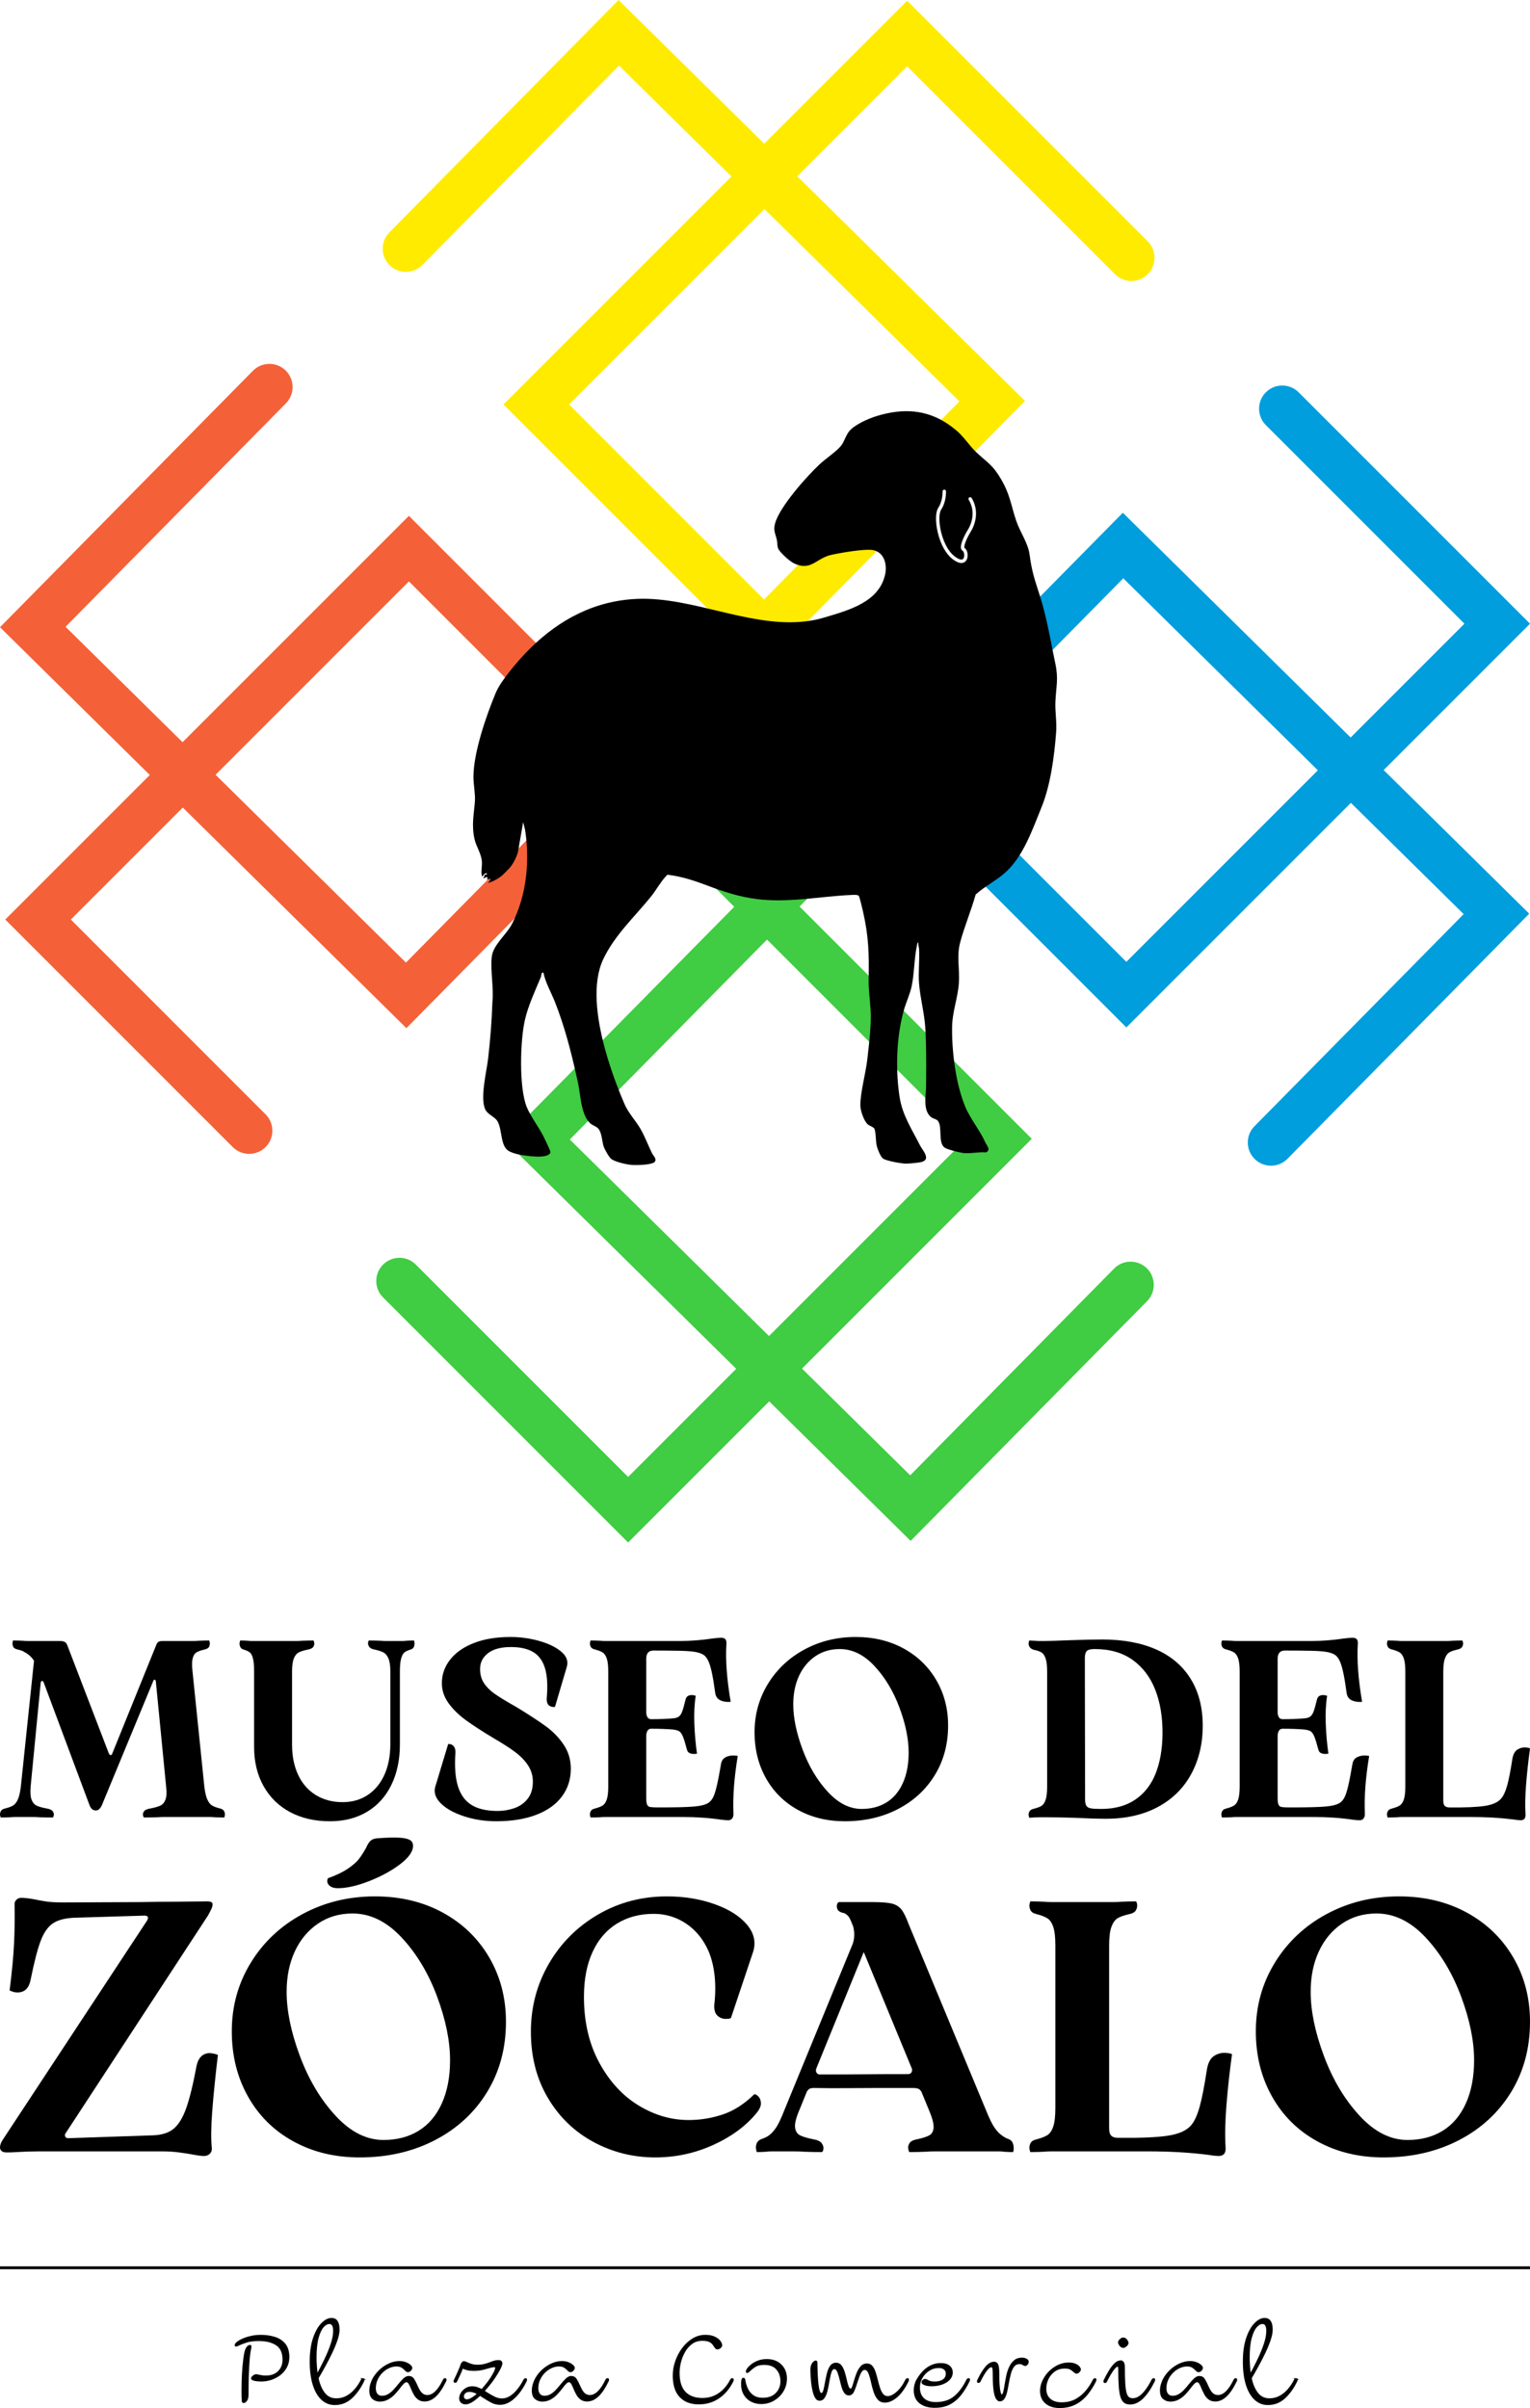 <?xml version="1.0" encoding="UTF-8"?>
<svg xmlns="http://www.w3.org/2000/svg" id="Capa_2" data-name="Capa 2" viewBox="0 0 534.662 841.358">
  <defs>
    <style>
      .cls-1 {
        fill: #f46138;
      }

      .cls-2 {
        fill: #ffeb00;
      }

      .cls-3 {
        fill: #009edc;
      }

      .cls-4 {
        fill: #40cc43;
      }

      .cls-5 {
        stroke: #000;
        stroke-miterlimit: 10;
        stroke-width: .5px;
      }
    </style>
  </defs>
  <g id="Capa_1-2" data-name="Capa 1">
    <g>
      <g>
        <g>
          <path class="cls-2" d="M401.085,84.347L316.997.258l-49.939,49.941L216.166,0l-80.104,81.21c-3.137,3.18-3.101,8.32.08,11.458,3.178,3.135,8.318,3.101,11.457-.079L216.323,22.914l39.276,38.742-79.657,79.657,74.219,74.219.516.516.71.169c8.672,2.064,16.579,3.779,24.522,3.779.851,0,1.704-.019,2.556-.06l1.005-.048,30.051-30.465-6.288.089c-4.064.058-11.105,1.305-13.739,1.956-2.079.514-3.631,1.449-5.001,2.274-1.015.611-1.892,1.14-2.742,1.334l-.733.168-14.017,14.212-68.142-68.143,68.277-68.278,68.135,67.208-8.143,8.254,2.599,1.732c.964.642,1.925,1.372,2.858,2.171,1.331,1.139,2.422,2.467,3.578,3.875.319.388.637.775.959,1.158l1.822,2.162,19.241-19.507-79.591-78.509,38.403-38.404,72.631,72.631c1.53,1.531,3.565,2.373,5.729,2.373s4.199-.842,5.729-2.373c1.531-1.53,2.373-3.565,2.373-5.729s-.843-4.198-2.374-5.728Z"></path>
          <path class="cls-1" d="M178.284,238.535l1.795-2.285c2.28-2.904,4.683-5.6,7.141-8.015l1.855-1.823-46.182-46.183-79.094,79.093-40.886-40.329,77.004-78.066c3.137-3.18,3.101-8.32-.079-11.458-3.18-3.137-8.319-3.101-11.457.078L0,219.151l52.342,51.629L1.837,321.285l79.505,79.504c1.579,1.579,3.654,2.369,5.728,2.369,2.075,0,4.149-.79,5.729-2.369,1.531-1.53,2.373-3.565,2.373-5.728,0-2.164-.842-4.199-2.373-5.729l-68.047-68.048,39.125-39.125,78.141,77.076,42.303-42.886.183-.619c1.716-5.786,2.494-12.265,2.249-18.737l-.225-5.956-10.151,10.292-.199.228c-.667.858-1.431,1.632-2.269,2.301l-.12.096-31.927,32.368-66.526-65.619,67.559-67.557,35.39,35.39Z"></path>
          <path class="cls-3" d="M534.662,217.922l-80.847-80.846c-1.53-1.531-3.565-2.373-5.729-2.373-2.163,0-4.198.842-5.729,2.373-3.157,3.159-3.157,8.299.001,11.458l69.388,69.388-39.756,39.756-79.615-78.529-30.95,31.377.402,1.439c1.169,4.185,2.056,8.514,2.863,12.59l.947,4.774,26.896-27.267,67.999,67.073-66.928,66.926-39.062-39.062-1.781,2.396c-1.108,1.49-2.226,2.718-3.417,3.752-1.269,1.103-2.691,2.08-4.157,3.068l-2.596,1.748,51.013,51.014,78.464-78.462,39.412,38.875-73.096,74.106c-1.52,1.54-2.349,3.58-2.335,5.745.015,2.164.872,4.192,2.413,5.713,1.575,1.554,3.632,2.329,5.688,2.329,2.093,0,4.185-.804,5.768-2.408l84.475-85.641-50.868-50.176,51.136-51.135Z"></path>
          <g>
            <path class="cls-4" d="M326.173,380.33c.012-.257.021-.509.024-.747.053-4.583.09-9.96-.047-15.095l-.027-1.028-12.548-12.549-1.011,4.598c-.99,4.499-1.538,9.4-1.626,14.566l-.019,1.094,14.975,14.975.281-5.816Z"></path>
            <path class="cls-4" d="M400.784,443.15c-3.18-3.137-8.32-3.101-11.456.079l-71.257,72.241-37.803-37.289,80.287-80.287-30.479-30.48,1.459,8.098c.827,4.592,1.961,8.663,3.372,12.102.964,2.348,2.4,4.631,3.79,6.839,1.166,1.852,2.371,3.766,3.22,5.617-.506.034-1.006.079-1.5.124-1.185.107-2.305.207-3.257.126-.108-.009-.243-.029-.394-.053l-1.294-.202-66.739,66.739-69.608-68.662,8.105-8.217-.617-1.561c-.772-1.956-1.154-4.567-1.49-6.872-.187-1.285-.365-2.499-.6-3.595-.114-.528-.231-1.056-.348-1.584l-1.149-5.201-19.695,19.968,1.062,1.722c.264.429.532.857.799,1.285.896,1.435,1.743,2.79,2.384,4.031.302.585,1.051,2.147,1.611,3.381-.326.034-.701.053-1.081.047-.682-.013-1.454-.055-2.233-.121l-7.104-.603,78.506,77.438-37.773,37.774-74.179-74.179c-1.531-1.531-3.565-2.374-5.729-2.374-2.163,0-4.198.843-5.729,2.374-1.531,1.53-2.373,3.565-2.373,5.729,0,2.163.842,4.198,2.373,5.728l85.637,85.637,49.309-49.31,49.418,48.745,82.635-83.776c3.137-3.18,3.102-8.32-.079-11.458Z"></path>
            <path class="cls-4" d="M208.878,367c1.045,3.863,2.358,7.926,3.901,12.076l1.41,3.791,53.841-54.584,38.167,38.167.437-5.577c.179-2.289.263-4.187.255-5.8-.01-2.052-.201-4.113-.385-6.106-.137-1.482-.278-3.014-.34-4.501l-.042-1.005-26.713-26.712,5.358-5.432-6.777.453c-5.271.353-9.375.287-13.305-.213-2.678-.341-5.389-.911-8.289-1.741l-9.577-2.744,9.754,9.754-48.081,48.745.386,1.429Z"></path>
          </g>
          <path d="M368.819,245.065c.247-5.417,1.136-7.708-.061-13.365-.536-2.532-1.031-5.087-1.538-7.644-.85-4.289-1.736-8.583-2.909-12.783-.252-.901-.514-1.798-.795-2.69-1.872-5.944-2.89-8.488-3.734-14.846-.54-4.069-3.296-7.742-4.646-11.733-1.948-5.759-2.09-9.081-5.37-14.677-2.861-4.881-4.583-5.571-8.443-9.159-.805-.748-1.528-1.562-2.23-2.396-1.518-1.801-2.934-3.708-4.833-5.331-1.023-.875-2.058-1.658-3.104-2.356-7.457-4.975-15.519-5.525-24.663-2.763-2.889.872-7.694,2.958-9.657,5.254-1.225,1.433-1.773,3.691-2.918,5.15-1.55,1.975-5.419,4.551-7.468,6.466-4.547,4.25-13.937,14.784-15.573,20.608-.73,2.598.079,3.539.601,5.863.195.869.083,1.851.382,2.795.456,1.44,4.099,4.634,5.456,5.301,2.064,1.014,3.634,1.145,5.008.831,2.617-.598,4.524-2.812,7.787-3.62,2.523-.624,9.373-1.827,13.157-1.88.743-.011,1.379.019,1.829.11,3.958.805,4.97,5.084,4.218,8.509-2.14,9.735-12.829,12.511-21.161,15.019-3.238.975-6.512,1.476-9.813,1.634-8.663.417-17.508-1.545-26.357-3.652-9.814-2.336-19.631-4.845-29.205-4.47-14.948.587-27.286,7.26-37.365,17.158-2.602,2.556-5.055,5.324-7.363,8.261-.041.052-.083.103-.124.155-1.731,2.213-3.691,4.857-4.768,7.455-3.301,7.962-7.708,20.713-7.712,29.227-.001,2.622.71,6.06.51,8.548-.376,4.674-1.206,8.268-.146,13.084.61,2.771,2.359,4.937,2.587,7.925.136,1.786-.481,3.72.111,5.265.416-.547.774-1.252,1.589-1.22.19.78-.446.328-.667.538-.137.13-.268.909-.554,1.169.438.347,1.495-1.204,1.465.246l-.486.243,1.71-.24-.977,1.462c1.808-.571,3.469-1.482,4.927-2.644l2.696-2.733c1.235-1.589,2.188-3.408,2.777-5.366l1.824-10.523.662,2.628c.379,2.358.61,4.775.702,7.213.227,6.006-.437,12.148-2.144,17.906-.788,2.657-1.795,5.234-3.038,7.675-1.993,3.916-6.695,7.435-7.154,11.67-.526,4.855.77,10.859.227,15.872-.225,6.609-.742,13.187-1.51,19.763-.53,4.536-2.94,13.977-.891,17.82.888,1.664,3.253,2.41,4.149,3.918,1.776,2.987.955,8.703,3.975,10.449,1.8,1.041,5.134,1.596,7.863,1.828.889.076,1.715.117,2.402.13,1.135.021,4.151-.139,4.294-1.609.039-.404-2.106-4.844-2.485-5.579-.891-1.726-2.125-3.614-3.279-5.486-.98-1.59-1.903-3.17-2.499-4.627-2.782-6.801-2.314-23.178-.674-30.392,1.152-5.066,3.633-10.352,5.633-15.148.213-.51-.072-1.546.852-1.468.725,3.592,2.689,6.874,4.03,10.272,3.344,8.472,5.635,17.31,7.602,26.213.158.713.317,1.427.471,2.141.652,3.027.888,7.517,2.213,10.871.479,1.213,1.097,2.282,1.935,3.073.831.786,1.793,1.01,2.558,1.598,1.697,1.301,1.589,4.813,2.295,6.752.355.976,1.847,3.637,2.628,4.215,1.465,1.086,5.563,1.996,7.439,2.095,1.471.078,7.06.016,7.824-1.216.634-1.023-.663-2.106-1.042-2.878-1.377-2.803-2.528-5.958-4.092-8.621-1.763-3.002-4.152-5.386-5.549-8.631-.96-2.229-1.993-4.773-3.015-7.521-1.363-3.664-2.704-7.694-3.829-11.851-2.99-11.053-4.433-22.98-.573-31.164,3.961-8.397,11.003-14.859,16.736-21.948,1.678-2.075,3.405-5.216,5.152-7.012.232-.239.382-.588.794-.559,4.901.645,9.056,2.007,13.622,3.731,2.9,1.095,5.714,2.095,8.588,2.919,2.789.799,5.634,1.433,8.673,1.82,4.663.594,9.243.533,13.802.228,6.695-.448,13.344-1.429,20.142-1.683.433-.016,1.513.003,1.78.32.301.356,1.307,4.646,1.494,5.472,2.011,8.888,2.143,14.954,1.975,23.92-.014.736.005,1.47.036,2.203.147,3.554.706,7.071.723,10.512.008,1.683-.092,3.604-.247,5.586-.257,3.287-.667,6.745-.992,9.577-.532,4.634-2.523,11.914-2.416,16.111.045,1.765,1.252,5.336,2.606,6.511.487.423,2.023.97,2.253,1.407.574,1.091.508,4.338.795,5.744.238,1.168,1.317,4.119,2.295,4.794,1.158.8,6.522,1.762,8.027,1.746,1.131-.012,4.465-.288,5.524-.603,3.248-.966.199-4.077-.641-5.743-2.885-5.727-6.184-10.558-7.167-17.036-.621-4.093-.911-8.561-.834-13.058.083-4.793.589-9.615,1.566-14.057.232-1.057.487-2.096.773-3.103.787-2.764,2.194-5.749,2.754-8.49.952-4.664.844-9.707,1.885-14.5.051-.235.092-.731.424-.67-.115.797.213,1.537.257,2.311.22,3.901-.325,7.975-.008,11.988.421,5.33,1.916,10.514,2.207,15.884.09,1.659.155,3.357.2,5.073.133,4.992.103,10.145.046,14.997-.002.209-.01.428-.021.652-.149,3.163-.961,7.656,1.6,9.969.875.791,2.056.73,2.624,1.532,1.588,2.241-.152,7.757,2.401,9.334.998.617,4.426,1.499,6.144,1.773.216.034.41.06.564.074,2.404.208,5.118-.473,7.569-.248,1.963-.811.315-2.412-.17-3.488-1.929-4.287-5.348-8.395-7.039-12.515-1.415-3.449-2.476-7.452-3.221-11.58-.985-5.462-1.413-11.144-1.358-16.063.063-5.617,2.034-10.288,2.38-15.637.312-4.811-.831-9.289.422-14.003,1.466-5.516,3.877-11.267,5.439-16.82,1.72-1.555,3.703-2.853,5.672-4.18,1.52-1.025,3.033-2.066,4.408-3.26,1.416-1.229,2.664-2.639,3.796-4.16,4.119-5.541,6.593-12.668,9.131-18.871,3.135-7.664,4.486-17.79,5.11-26.232.277-3.753-.417-7.135-.252-10.765ZM339.104,185.949c-1.017,1.7-2.336,4.489-2.103,5.405.01.038.026.083.044.093.827.487,1.149,1.78,1.098,2.776-.056,1.107-.533,1.947-1.308,2.302-.272.125-.568.187-.886.187-.874,0-1.92-.469-3.123-1.403-2.288-1.775-4.157-5.158-5.128-9.283-.465-1.976-.661-3.85-.597-5.401.056-1.368.314-2.486.775-3.188,1.641-2.501,1.51-5.695,1.508-5.727-.016-.33.239-.611.569-.627.326-.023.611.238.627.568.007.146.158,3.608-1.703,6.443-.189.288-.333.689-.434,1.171-.749,3.582.936,11.853,5.118,15.098,1.208.938,2.221,1.329,2.776,1.074.351-.161.58-.638.612-1.275.044-.865-.273-1.544-.509-1.683-.207-.122-.478-.364-.597-.829-.441-1.73,1.794-5.579,2.246-6.333.007-.012.014-.023.022-.034.149-.215,3.617-5.338.401-10.673-.171-.283-.08-.651.204-.822.282-.171.651-.08.822.204,3.559,5.902-.139,11.529-.432,11.957Z"></path>
        </g>
        <g>
          <path d="M76.85,631.861c-1.171-.293-2.079-.628-2.723-1.01-.645-.38-1.2-1.083-1.668-2.108-.47-1.024-.821-2.532-1.055-4.524l-4.128-40.231c-.234-1.989-.219-3.498.044-4.523.264-1.024.703-1.727,1.318-2.109.615-.38,1.537-.716,2.766-1.01.879-.176,1.435-.512,1.669-1.011.234-.496.308-.98.219-1.448-.088-.469-.162-.703-.219-.703-1.171,0-2.372.03-3.601.088-.586.059-1.23.088-1.933.088h-10.804c-.645,0-1.128.118-1.45.351-.323.235-.601.703-.833,1.405l-15.196,37.508c-.119.41-.323.614-.615.614-.176,0-.381-.204-.615-.614l-14.405-37.508c-.235-.703-.558-1.17-.966-1.405-.41-.234-.966-.351-1.669-.351h-11.156c-.703,0-1.318-.029-1.844-.088-1.114-.058-2.227-.088-3.338-.088-.118,0-.206.234-.264.703-.059.469.014.952.219,1.448.205.499.747.835,1.626,1.011.468.118.892.235,1.273.351.38.118.716.294,1.01.526.879.411,1.713,1.041,2.504,1.888.28.301.572.704.87,1.155l-4.603,43.952c-.235,1.992-.586,3.5-1.054,4.524-.47,1.025-1.025,1.728-1.669,2.108-.645.381-1.553.717-2.723,1.01-.821.176-1.348.513-1.582,1.011-.235.498-.307.981-.219,1.448.088.47.189.704.307.704,1.111,0,2.225-.031,3.338-.089.528-.059,1.141-.088,1.845-.088h5.709c.936,0,1.758.029,2.46.088,1.638.058,3.219.089,4.743.089.116,0,.233-.234.351-.704.116-.468,0-.951-.351-1.448s-1.085-.835-2.197-1.011c-1.582-.293-2.753-.628-3.513-1.01-.763-.38-1.333-1.083-1.713-2.108-.381-1.024-.483-2.532-.307-4.524l3.513-36.278c.058-.409.234-.615.528-.615.233,0,.409.176.526.528l16.075,43.04c.468,1.114,1.17,1.669,2.108,1.669.468,0,.863-.145,1.186-.439.321-.293.628-.731.922-1.318l17.919-43.304c.116-.409.291-.615.526-.615.234,0,.38.175.44.526l3.601,36.805c.234,1.992.161,3.5-.219,4.524-.381,1.025-.966,1.728-1.757,2.108-.791.381-1.947.717-3.47,1.01-1.171.176-1.933.513-2.284,1.011s-.469.981-.351,1.448c.118.47.264.704.44.704,1.522,0,3.074-.031,4.655-.089.76-.059,1.61-.088,2.548-.088h15.548c.703,0,1.287.029,1.757.088,1.17.058,2.313.089,3.426.089.058,0,.132-.234.219-.704.088-.468.013-.951-.219-1.448-.235-.498-.733-.835-1.494-1.011Z"></path>
          <path d="M144.574,573.185c-.82,0-1.699.03-2.635.088-.41.059-.878.088-1.405.088h-5.358c-.82,0-1.552-.029-2.195-.088-1.348-.058-2.694-.088-4.041-.088-.118,0-.219.234-.307.703-.089.469.029.952.351,1.448.321.499.951.835,1.888,1.011,1.347.294,2.385.629,3.117,1.01.733.382,1.318,1.085,1.758,2.109.439,1.025.658,2.562.658,4.611v25.209c0,4.158-.689,7.76-2.064,10.804-1.378,3.046-3.325,5.402-5.842,7.071-2.519,1.669-5.446,2.504-8.784,2.504-3.513,0-6.619-.82-9.31-2.459-2.694-1.639-4.759-3.982-6.193-7.027-1.435-3.044-2.152-6.589-2.152-10.628v-25.473c0-2.049.205-3.586.615-4.611.409-1.024.98-1.727,1.712-2.109.731-.38,1.801-.716,3.206-1.01.995-.176,1.639-.512,1.933-1.011.293-.496.38-.98.264-1.448-.119-.469-.206-.703-.264-.703-1.348,0-2.694.03-4.041.088-.645.059-1.376.088-2.195.088h-15.196c-.586,0-1.084-.029-1.493-.088-.879-.058-1.758-.088-2.635-.088-.059,0-.132.234-.219.703-.089.469-.031.952.175,1.448.205.499.6.835,1.186,1.011.995.294,1.727.629,2.197,1.01.468.382.835,1.085,1.097,2.109.264,1.025.396,2.562.396,4.611v26.351c0,5.153,1.098,9.693,3.294,13.615,2.197,3.924,5.284,6.954,9.267,9.091,3.982,2.138,8.637,3.206,13.966,3.206,4.92,0,9.223-1.097,12.912-3.294,3.689-2.195,6.529-5.327,8.52-9.398,1.99-4.069,2.987-8.798,2.987-14.187v-25.385c0-2.049.145-3.586.439-4.611.293-1.024.673-1.727,1.143-2.109.468-.38,1.17-.716,2.108-1.01.644-.176,1.054-.512,1.229-1.011.176-.496.234-.98.176-1.448-.059-.469-.147-.703-.264-.703Z"></path>
          <path d="M190.776,603.181c-2.518-1.844-5.944-4.084-10.277-6.719l-.615-.351c-3.104-1.757-5.446-3.191-7.026-4.304-1.582-1.111-2.826-2.356-3.734-3.733-.909-1.375-1.361-3.031-1.361-4.963,0-2.225.922-4.055,2.766-5.49,1.845-1.434,4.524-2.152,8.037-2.152,3.221,0,5.812.586,7.774,1.757,1.96,1.173,3.338,3.074,4.128,5.71.79,2.635.98,6.179.571,10.628,0,1.114.277,1.89.835,2.329.556.439,1.243.601,2.065.483l4.128-13.966c.584-1.99-.074-3.777-1.977-5.358-1.903-1.582-4.48-2.825-7.729-3.734-3.251-.906-6.574-1.361-9.97-1.361-4.92,0-9.18.703-12.78,2.108-3.602,1.405-6.369,3.338-8.301,5.797-1.933,2.459-2.899,5.213-2.899,8.256,0,2.46.76,4.759,2.284,6.896,1.522,2.139,3.542,4.128,6.061,5.974,2.517,1.844,5.885,4.026,10.102,6.544,2.927,1.699,5.327,3.249,7.203,4.655,1.873,1.405,3.367,2.958,4.48,4.656,1.111,1.699,1.669,3.573,1.669,5.622,0,2.518-.615,4.538-1.845,6.06-1.229,1.524-2.782,2.607-4.655,3.251-1.875.645-3.808.966-5.797.966-3.808,0-6.838-.688-9.092-2.065-2.254-1.375-3.851-3.558-4.787-6.544-.938-2.986-1.23-6.968-.879-11.946,0-.819-.162-1.448-.483-1.888-.323-.439-.688-.716-1.097-.835-.411-.116-.734-.145-.966-.088l-4.568,15.108c-.469,1.992.234,3.896,2.108,5.71,1.874,1.817,4.568,3.294,8.081,4.436,3.514,1.141,7.231,1.712,11.156,1.712,5.387,0,10.043-.746,13.966-2.24,3.923-1.493,6.924-3.629,9.003-6.412,2.078-2.781,3.119-6.017,3.119-9.706,0-3.103-.821-5.885-2.459-8.344-1.64-2.459-3.719-4.611-6.237-6.457Z"></path>
          <path d="M253.625,613.941c-.85.411-1.392,1.143-1.626,2.197-.585,3.456-1.097,6.104-1.537,7.95-.439,1.844-.878,3.177-1.318,3.996-.439.821-.981,1.435-1.625,1.845-.996.645-2.665,1.068-5.007,1.273-2.343.205-6.471.307-12.385.307-1.348,0-2.299-.043-2.855-.132-.558-.088-.938-.365-1.141-.835-.206-.468-.308-1.258-.308-2.372v-21.608c0-.644.132-1.23.396-1.757.264-.528.716-.791,1.361-.791,2.752,0,5.241.089,7.466.264,1.054.118,1.815.323,2.284.615.468.294.892.878,1.273,1.757.38.879.863,2.43,1.45,4.656.176.703.6,1.157,1.273,1.361.673.206,1.42.219,2.24.044-.469-3.221-.776-6.676-.922-10.366-.146-3.689.014-6.968.483-9.838-.82-.291-1.58-.336-2.284-.131-.703.205-1.141.746-1.317,1.625-.47,1.932-.866,3.309-1.186,4.128-.323.82-.734,1.392-1.23,1.712-.499.323-1.245.514-2.24.572-1.933.175-4.363.263-7.291.263-.645,0-1.097-.248-1.361-.746s-.396-1.068-.396-1.713v-18.622c0-.935.205-1.653.615-2.151.409-.498,1.054-.747,1.933-.747,3.689,0,6.807.03,9.355.088,2.547.059,4.435.219,5.665.483s2.165.658,2.811,1.186c.585.528,1.083,1.289,1.494,2.284.409.996.79,2.343,1.141,4.041.351,1.699.731,4.041,1.141,7.026.234,1.114.849,1.888,1.845,2.329.995.439,2.165.601,3.513.483-1.348-7.964-1.844-14.699-1.493-20.204.058-.819-.074-1.39-.396-1.712-.323-.321-.806-.483-1.45-.483-.585,0-1.58.088-2.987.263-3.923.586-7.671.879-11.243.879h-26.176c-.703,0-1.318-.029-1.844-.088-1.113-.058-2.227-.088-3.338-.088-.059,0-.132.234-.219.703s-.016.952.219,1.448c.234.499.76.835,1.582,1.011,1.111.294,1.976.629,2.591,1.01.615.382,1.098,1.085,1.45,2.109.351,1.025.526,2.562.526,4.611v40.053c0,2.052-.175,3.589-.526,4.613-.351,1.025-.835,1.728-1.45,2.108-.615.381-1.48.717-2.591,1.01-.821.176-1.348.513-1.582,1.011-.235.498-.307.981-.219,1.448.088.47.161.704.219.704,1.111,0,2.225-.031,3.338-.089.526-.059,1.141-.088,1.844-.088h26.791c4.92,0,9.515.321,13.791.966.995.116,1.698.175,2.108.175.644.058,1.156-.132,1.537-.571.38-.439.541-1.067.483-1.888-.118-2.868-.059-5.914.175-9.135.234-3.219.673-6.821,1.318-10.804,0-.116-.483-.189-1.448-.219-.966-.029-1.875.162-2.723.571Z"></path>
          <path d="M315.726,575.952c-4.89-2.664-10.467-3.996-16.734-3.996-6.5,0-12.443,1.45-17.831,4.348-5.388,2.899-9.649,6.896-12.78,11.99-3.134,5.095-4.7,10.747-4.7,16.953,0,5.972,1.332,11.331,3.998,16.074,2.663,4.743,6.397,8.433,11.199,11.068,4.801,2.635,10.247,3.952,16.338,3.952,6.909,0,13.102-1.42,18.578-4.26,5.475-2.839,9.764-6.792,12.869-11.858,3.103-5.063,4.655-10.848,4.655-17.347,0-5.855-1.376-11.14-4.128-15.855-2.753-4.713-6.574-8.403-11.463-11.068ZM315.507,622.989c-1.348,2.987-3.251,5.242-5.71,6.764-2.459,1.524-5.358,2.284-8.697,2.284-4.216,0-8.169-2.006-11.857-6.017-3.689-4.011-6.619-8.93-8.784-14.758-2.168-5.826-3.251-11.081-3.251-15.767,0-3.747.673-7.071,2.02-9.97,1.347-2.898,3.251-5.182,5.71-6.851,2.459-1.669,5.298-2.504,8.52-2.504,4.392,0,8.433,1.977,12.122,5.929,3.688,3.953,6.601,8.8,8.74,14.538,2.137,5.74,3.206,10.979,3.206,15.723,0,4.099-.674,7.641-2.02,10.628Z"></path>
          <path d="M404.003,576.303c-5.242-2.313-11.523-3.47-18.841-3.47-2.929,0-6.795.089-11.596.264-4.333.176-7.203.264-8.608.264h-1.844c-1.114-.058-2.227-.116-3.338-.175-.119,0-.219.234-.308.703-.088.469,0,.952.264,1.448.264.499.776.864,1.537,1.098,1.171.235,2.065.542,2.68.922.614.382,1.097,1.085,1.448,2.109.351,1.025.528,2.534.528,4.523v40.231c0,2.05-.176,3.587-.528,4.611-.351,1.025-.82,1.728-1.405,2.108-.585.381-1.464.718-2.634,1.01-.821.176-1.362.499-1.626.966-.264.47-.351.953-.264,1.45.089.496.189.747.308.747,1.405-.119,2.693-.176,3.864-.176h2.284c1.757,0,4.772.058,9.048.176,4.918.233,8.753.351,11.506.351,6.969,0,13.001-1.362,18.096-4.085,5.095-2.723,8.988-6.557,11.682-11.507,2.693-4.947,4.041-10.584,4.041-16.909,0-6.382-1.405-11.843-4.216-16.382-2.812-4.537-6.838-7.963-12.078-10.277ZM403.827,619.696c-1.553,3.894-3.924,6.926-7.115,9.091-3.192,2.168-7.158,3.251-11.902,3.251-1.7,0-2.929-.073-3.689-.219-.763-.146-1.275-.469-1.537-.966-.264-.498-.396-1.243-.396-2.24l-.088-49.278c0-1.171.219-1.99.658-2.46.439-.468,1.362-.703,2.767-.703,5.327,0,9.764,1.275,13.307,3.821,3.543,2.548,6.179,6.047,7.906,10.496,1.727,4.452,2.561,9.575,2.504,15.373-.06,5.328-.866,9.94-2.416,13.834Z"></path>
          <path d="M474.273,613.941c-.849.411-1.392,1.143-1.625,2.197-.586,3.456-1.098,6.104-1.537,7.95-.44,1.844-.879,3.177-1.318,3.996-.439.821-.982,1.435-1.625,1.845-.996.645-2.665,1.068-5.007,1.273-2.343.205-6.471.307-12.386.307-1.348,0-2.299-.043-2.854-.132-.558-.088-.938-.365-1.143-.835-.206-.468-.307-1.258-.307-2.372v-21.608c0-.644.132-1.23.394-1.757.264-.528.717-.791,1.362-.791,2.752,0,5.24.089,7.466.264,1.054.118,1.814.323,2.284.615.468.294.892.878,1.273,1.757.38.879.863,2.43,1.45,4.656.175.703.6,1.157,1.273,1.361.673.206,1.418.219,2.24.044-.47-3.221-.777-6.676-.922-10.366-.147-3.689.013-6.968.483-9.838-.821-.291-1.582-.336-2.284-.131-.703.205-1.141.746-1.318,1.625-.469,1.932-.864,3.309-1.186,4.128-.323.82-.733,1.392-1.23,1.712-.498.323-1.245.514-2.24.572-1.932.175-4.363.263-7.29.263-.645,0-1.098-.248-1.362-.746-.263-.498-.394-1.068-.394-1.713v-18.622c0-.935.204-1.653.615-2.151.409-.498,1.054-.747,1.932-.747,3.689,0,6.808.03,9.355.088,2.548.059,4.436.219,5.665.483,1.23.264,2.167.658,2.812,1.186.584.528,1.083,1.289,1.493,2.284.409.996.79,2.343,1.141,4.041.353,1.699.733,4.041,1.143,7.026.233,1.114.848,1.888,1.844,2.329.995.439,2.167.601,3.514.483-1.348-7.964-1.845-14.699-1.494-20.204.058-.819-.074-1.39-.394-1.712-.323-.321-.806-.483-1.45-.483-.586,0-1.582.088-2.987.263-3.924.586-7.673.879-11.243.879h-26.176c-.703,0-1.318-.029-1.845-.088-1.113-.058-2.225-.088-3.337-.088-.06,0-.132.234-.221.703-.088.469-.014.952.221,1.448.233.499.76.835,1.58,1.011,1.111.294,1.977.629,2.591,1.01.615.382,1.098,1.085,1.45,2.109.351,1.025.528,2.562.528,4.611v40.053c0,2.052-.176,3.589-.528,4.613-.351,1.025-.835,1.728-1.45,2.108-.614.381-1.48.717-2.591,1.01-.82.176-1.348.513-1.58,1.011-.235.498-.308.981-.221,1.448.089.47.161.704.221.704,1.111,0,2.224-.031,3.337-.089.528-.059,1.143-.088,1.845-.088h26.791c4.918,0,9.515.321,13.79.966.995.116,1.698.175,2.108.175.644.058,1.156-.132,1.538-.571.38-.439.541-1.067.482-1.888-.118-2.868-.059-5.914.176-9.135.234-3.219.673-6.821,1.318-10.804,0-.116-.483-.189-1.45-.219-.966-.029-1.875.162-2.723.571Z"></path>
          <path d="M533.169,610.56c-.996-.088-1.948.146-2.855.703-.909.558-1.508,1.625-1.801,3.206-.645,4.216-1.26,7.364-1.845,9.442-.585,2.079-1.288,3.587-2.108,4.524-1.113,1.289-3.017,2.139-5.71,2.548-2.694.41-6.794.585-12.297.526-.761,0-1.318-.175-1.669-.526s-.526-.936-.526-1.758v-45.148c0-2.049.189-3.586.571-4.611.38-1.024.879-1.727,1.493-2.109.615-.38,1.566-.716,2.855-1.01.879-.176,1.45-.512,1.713-1.011.264-.496.351-.98.264-1.448-.089-.469-.192-.703-.308-.703-1.171,0-2.343.03-3.513.088-.586.059-1.26.088-2.02.088h-15.284c-.703,0-1.318-.029-1.845-.088-1.113-.058-2.225-.088-3.337-.088-.06,0-.132.234-.221.703-.088.469-.014.952.221,1.448.233.499.76.835,1.58,1.011,1.111.294,1.977.629,2.591,1.01.615.382,1.098,1.085,1.45,2.109.351,1.025.528,2.562.528,4.611v40.053c0,2.052-.176,3.589-.528,4.613-.351,1.025-.835,1.728-1.45,2.108-.614.381-1.48.717-2.591,1.01-.82.176-1.348.513-1.58,1.011-.235.498-.308.981-.221,1.448.089.47.161.704.221.704,1.111,0,2.224-.031,3.337-.089.528-.059,1.143-.088,1.845-.088h23.892c5.387,0,10.366.293,14.933.879.995.175,1.814.263,2.459.263.585,0,1.024-.175,1.318-.526.293-.351.409-.908.351-1.669-.175-2.868-.103-6.325.219-10.366.321-4.04.776-8.198,1.362-12.472,0-.176-.499-.308-1.493-.396Z"></path>
          <path d="M68.685,721.817c-1.245,6.638-2.47,11.614-3.67,14.931-1.204,3.319-2.675,5.683-4.418,7.093-1.741,1.411-4.19,2.157-7.341,2.239l-29.365.995c-.581,0-.955-.206-1.119-.622-.168-.414-.085-.827.248-1.243l49.149-75.156.498-.746c.498-.912.892-1.68,1.182-2.301.29-.623.437-1.182.437-1.68,0-.664-.623-.995-1.867-.995l-11.572.124c-3.733,0-7.509.042-11.324.124l-27.125.124c-2.656,0-4.688-.102-6.098-.311-1.411-.206-2.904-.476-4.479-.808-1.826-.331-3.319-.498-4.479-.498-.583,0-1.121.229-1.619.684-.498.457-.705,1.101-.622,1.928.082,4.314.019,8.71-.187,13.19-.207,4.479-.727,9.997-1.556,16.548,1.659.831,3.193.955,4.605.374,1.41-.579,2.322-1.948,2.738-4.107,1.243-6.137,2.403-10.638,3.484-13.499,1.077-2.862,2.466-4.893,4.168-6.098,1.698-1.201,4.168-1.885,7.404-2.053l24.76-.746c.579,0,.953.146,1.121.435.165.292.082.727-.25,1.306L.995,747.573C.331,748.57 0,749.483 0,750.311c0,.498.187.914.56,1.245.374.33.973.498,1.804.498,1.327,0,2.446-.042,3.36-.124,2.819-.168,5.391-.25,7.714-.25h43.301c2.072,0,4.044.124,5.911.374,1.867.248,3.463.498,4.79.746,1.659.331,2.943.498,3.857.498.747,0,1.389-.229,1.929-.684.538-.457.808-1.097.808-1.928-.333-3.152-.292-7.466.124-12.941.414-5.474,1.079-12.069,1.991-19.784-1.079-.414-2.157-.622-3.234-.622-2.24.248-3.652,1.741-4.231,4.479Z"></path>
          <path d="M118.081,659.728c3.067,0,6.719-.829,10.95-2.488,4.229-1.659,7.838-3.628,10.824-5.911,2.986-2.281,4.479-4.418,4.479-6.408,0-.995-.416-1.698-1.243-2.115-.831-.414-2.137-.664-3.92-.747-1.785-.082-4.292,0-7.528.25-.914.083-1.639.374-2.177.871-.54.498-1.058,1.327-1.556,2.488-.831,1.493-1.659,2.78-2.488,3.857-.831,1.079-2.137,2.22-3.92,3.421-1.783,1.204-4.087,2.303-6.904,3.298-.416.914-.292,1.722.372,2.425.664.707,1.7,1.058,3.112,1.058Z"></path>
          <path d="M154.724,668.251c-6.926-3.774-14.828-5.661-23.702-5.661-9.207,0-17.628,2.053-25.26,6.159-7.633,4.107-13.668,9.768-18.104,16.985-4.438,7.217-6.656,15.223-6.656,24.015,0,8.46,1.885,16.051,5.661,22.77,3.774,6.719,9.061,11.945,15.865,15.679,6.801,3.733,14.515,5.598,23.143,5.598,9.787,0,18.559-2.011,26.316-6.035,7.755-4.022,13.831-9.622,18.228-16.798,4.396-7.173,6.595-15.366,6.595-24.573,0-8.294-1.95-15.78-5.848-22.459-3.9-6.677-9.313-11.903-16.239-15.679ZM154.413,734.882c-1.909,4.231-4.603,7.426-8.086,9.581-3.485,2.159-7.59,3.236-12.319,3.236-5.972,0-11.572-2.842-16.798-8.523-5.226-5.681-9.376-12.65-12.443-20.905-3.069-8.253-4.603-15.697-4.603-22.335,0-5.308.951-10.016,2.862-14.123,1.906-4.105,4.603-7.341,8.086-9.705,3.485-2.364,7.507-3.546,12.069-3.546,6.222,0,11.945,2.801,17.172,8.399,5.226,5.6,9.352,12.465,12.38,20.594,3.028,8.131,4.542,15.553,4.542,22.272,0,5.807-.955,10.824-2.862,15.055Z"></path>
          <path d="M265.901,734.695c-.083-1.036-.437-1.822-1.058-2.364-.622-.538-1.058-.725-1.306-.559-3.484,3.402-7.154,5.744-11.011,7.03-3.859,1.287-7.82,1.928-11.884,1.928-6.14,0-12.006-1.721-17.606-5.163-5.598-3.441-10.162-8.44-13.686-14.994-3.528-6.551-5.289-14.184-5.289-22.894,0-6.055.995-11.261,2.988-15.616,1.991-4.355,4.83-7.672,8.523-9.955,3.689-2.281,7.983-3.421,12.878-3.421,4.148,0,7.92,1.14,11.324,3.421,3.4,2.283,6.013,5.496,7.838,9.644,1.077,2.571,1.782,5.455,2.115,8.647.331,3.195.29,6.575-.124,10.142-.083,1.741.289,2.986,1.119,3.733.829.746,1.783,1.119,2.862,1.119,1.077,0,1.7-.124,1.867-.374l7.714-23.019c1.077-3.4.352-6.593-2.177-9.581-2.531-2.986-6.327-5.369-11.385-7.154-5.061-1.783-10.576-2.675-16.548-2.675-8.795,0-16.82,2.115-24.078,6.345-7.259,4.231-12.983,9.955-17.172,17.172-4.188,7.217-6.283,15.138-6.283,23.765,0,8.71,1.969,16.406,5.911,23.082,3.939,6.678,9.248,11.82,15.927,15.429,6.675,3.608,13.873,5.411,21.588,5.411,7.134,0,13.893-1.452,20.281-4.355,6.386-2.903,11.448-6.634,15.181-11.198,1.077-1.327,1.574-2.509,1.493-3.546Z"></path>
          <path d="M352.625,747.449c-.498-.165-.934-.352-1.306-.559-.374-.207-.727-.437-1.058-.684-.914-.579-1.804-1.493-2.675-2.738-.871-1.245-1.889-3.317-3.049-6.222l-27.001-64.951c-.914-2.488-1.785-4.231-2.612-5.226-.831-.995-1.952-1.658-3.36-1.991-1.411-.331-3.652-.498-6.719-.498h-11.572c-.333,0-.583.27-.747.808-.166.54-.124,1.101.124,1.68.25.581.829.995,1.743,1.245.165,0,.268.02.311.061.041.044.144.063.311.063.498.25.912.54,1.245.871.33.333.662.871.995,1.617l.908,2.199c.169.672.29,1.384.336,2.156.082,1.411-.083,2.697-.498,3.857l-23.889,58.108c-1.163,2.986-2.177,5.102-3.049,6.345-.871,1.245-1.763,2.159-2.675,2.738-.416.248-.808.457-1.182.622-.374.168-.808.333-1.306.498-.747.333-1.245.831-1.493,1.493-.25.666-.313,1.328-.187,1.991.124.666.228.997.311.997,1.077,0,2.155-.044,3.236-.126.498-.083,1.119-.124,1.865-.124h7.84c1.325,0,2.488.041,3.484.124,2.072.082,4.148.126,6.222.126.248,0,.435-.331.56-.997.124-.662-.063-1.347-.56-2.052s-1.493-1.182-2.986-1.432c-2.076-.414-3.609-.871-4.605-1.369s-1.576-1.41-1.743-2.736c-.166-1.327.331-3.36,1.495-6.098l2.681-6.579c.335-.428.648-.746.926-.885.331-.166.871-.25,1.617-.25,3.815.083,7.529.105,11.137.063,3.609-.041,7.195-.063,10.763-.063h12.443c.827,0,1.471.083,1.928.25.45.165.842.536,1.171,1.104l2.625,6.36c1.16,2.738,1.698,4.771,1.617,6.098-.083,1.327-.581,2.239-1.493,2.736-.914.498-2.324.955-4.231,1.369-1.411.25-2.324.727-2.738,1.432-.414.705-.54,1.389-.372,2.052.165.666.289.997.372.997,1.907,0,3.815-.044,5.724-.126.912-.083,1.948-.124,3.112-.124h22.522c.662,0,1.201.041,1.617.124,1.16.082,2.24.126,3.236.126.165-.25.248-.684.248-1.308,0-.622-.105-1.223-.311-1.804-.207-.579-.644-1.036-1.306-1.369ZM318.531,724.057c-.25.416-.622.622-1.119.622-6.39,0-11.511.02-15.368.063-3.857.042-9.063.061-15.616.061-.498,0-.87-.228-1.119-.684-.24-.437-.236-.936-.015-1.489l16.545-40.596,16.832,40.78c.119.448.087.866-.14,1.244Z"></path>
          <path d="M428.4,717.275c-1.411-.124-2.758.207-4.044.995-1.287.79-2.137,2.301-2.551,4.542-.914,5.972-1.783,10.432-2.612,13.375-.831,2.945-1.826,5.082-2.986,6.408-1.578,1.826-4.273,3.03-8.088,3.609-3.816.581-9.624.829-17.42.746-1.08,0-1.867-.248-2.364-.746s-.747-1.327-.747-2.49v-63.954c0-2.903.268-5.08.808-6.532.538-1.45,1.245-2.446,2.116-2.988.871-.538,2.218-1.014,4.044-1.43,1.243-.25,2.052-.725,2.425-1.432.374-.703.498-1.388.374-2.052s-.27-.995-.435-.995c-1.661,0-3.319.042-4.978.124-.829.083-1.785.124-2.862.124h-21.65c-.995,0-1.867-.041-2.612-.124-1.576-.082-3.154-.124-4.729-.124-.083,0-.187.331-.311.995s-.022,1.349.311,2.052c.331.707,1.077,1.182,2.24,1.432,1.574.416,2.799.892,3.67,1.43.871.542,1.556,1.537,2.053,2.988.498,1.452.746,3.63.746,6.532v56.737c0,2.906-.248,5.084-.746,6.534-.498,1.452-1.182,2.447-2.053,2.986-.871.54-2.096,1.016-3.67,1.43-1.163.25-1.909.727-2.24,1.432-.333.705-.435,1.389-.311,2.052.124.666.228.997.311.997,1.574,0,3.152-.044,4.729-.126.746-.083,1.617-.124,2.612-.124h33.845c7.63,0,14.682.414,21.153,1.245,1.41.248,2.57.372,3.484.372.827,0,1.45-.248,1.867-.746.414-.498.579-1.286.498-2.364-.25-4.063-.146-8.959.311-14.683.455-5.722,1.099-11.612,1.928-17.668,0-.25-.705-.437-2.115-.56Z"></path>
          <path d="M528.814,683.929c-3.9-6.677-9.313-11.903-16.239-15.679-6.926-3.774-14.828-5.661-23.702-5.661-9.207,0-17.628,2.053-25.26,6.159-7.633,4.107-13.668,9.768-18.104,16.985-4.438,7.217-6.656,15.223-6.656,24.015,0,8.46,1.885,16.051,5.661,22.77,3.774,6.719,9.061,11.945,15.865,15.679,6.801,3.733,14.515,5.598,23.143,5.598,9.787,0,18.559-2.011,26.316-6.035,7.755-4.022,13.831-9.622,18.228-16.798,4.396-7.173,6.595-15.366,6.595-24.573,0-8.294-1.95-15.78-5.848-22.459ZM512.264,734.882c-1.909,4.231-4.603,7.426-8.086,9.581-3.485,2.159-7.59,3.236-12.319,3.236-5.972,0-11.572-2.842-16.798-8.523-5.226-5.681-9.376-12.65-12.443-20.905-3.069-8.253-4.603-15.697-4.603-22.335,0-5.308.951-10.016,2.862-14.123,1.906-4.105,4.603-7.341,8.086-9.705,3.485-2.364,7.507-3.546,12.069-3.546,6.222,0,11.945,2.801,17.172,8.399,5.226,5.6,9.352,12.465,12.38,20.594,3.028,8.131,4.542,15.553,4.542,22.272,0,5.807-.955,10.824-2.862,15.055Z"></path>
        </g>
      </g>
      <rect y="791.855" width="534.662" height="1"></rect>
      <g>
        <path class="cls-5" d="M87.387,819.552c-.412,0-.806.283-1.178.85-.374.566-.677,1.766-.908,3.594-.258,2.035-.432,3.973-.521,5.814-.091,1.84-.136,3.715-.136,5.619,0,.541.007,1.09.02,1.643.013.555.032,1.127.058,1.719.025.387.168.58.426.58.257,0,.547-.18.869-.541.321-.361.508-.9.56-1.623.025-.283.039-.566.039-.85v-.85c0-1.752.025-3.574.077-5.467s.167-3.934.348-6.123c.052-.488.103-.965.154-1.43.052-.463.116-.875.193-1.236.154-.695.231-1.17.231-1.428,0-.182-.077-.271-.231-.271Z"></path>
        <path class="cls-5" d="M96.002,816.731c-1.469-.463-3.104-.695-4.906-.695-1.134,0-2.229.117-3.284.348-1.056.232-2.003.529-2.839.889-.838.361-1.501.734-1.99,1.121-.489.385-.733.734-.733,1.043,0,.129.09.193.271.193.18,0,.476-.117.888-.348.593-.283,1.462-.619,2.608-1.006,1.146-.385,2.62-.578,4.423-.578,2.575,0,4.642.516,6.2,1.545s2.338,2.768,2.338,5.215c0,1.727-.548,3.123-1.643,4.191s-2.556,1.604-4.384,1.604c-.541,0-.992-.025-1.353-.078-.361-.051-.772-.127-1.236-.23-.335-.104-.631-.154-.889-.154s-.573.141-.946.424c-.374.283-.561.555-.561.812,0,.23.322.424.966.578s1.455.232,2.435.232c1.184,0,2.337-.193,3.457-.58s2.138-.934,3.052-1.641c.914-.709,1.643-1.578,2.183-2.607.541-1.031.812-2.178.812-3.439,0-1.906-.444-3.406-1.333-4.5s-2.066-1.873-3.534-2.338Z"></path>
        <path class="cls-5" d="M126.868,831.18c-.206,0-.387.141-.541.424-.593,1.186-1.32,2.279-2.183,3.285-.863,1.004-1.849,1.809-2.955,2.414-1.107.605-2.331.908-3.67.908-1.752,0-3.148-.67-4.191-2.01-1.043-1.338-1.797-3.104-2.261-5.293.747-1.262,1.546-2.666,2.396-4.211s1.648-3.096,2.396-4.654c.746-1.559,1.357-3.039,1.835-4.443.476-1.402.715-2.619.715-3.65,0-2.549-.851-3.824-2.55-3.824-1.134,0-2.273.592-3.419,1.777-1.146,1.184-2.093,2.896-2.84,5.137-.746,2.242-1.12,4.945-1.12,8.113,0,3.117.348,5.789,1.043,8.016.695,2.229,1.681,3.936,2.955,5.119,1.275,1.184,2.775,1.777,4.501,1.777,2.215,0,4.14-.74,5.775-2.221,1.635-1.48,3.045-3.432,4.23-5.854.103-.205.154-.387.154-.541,0-.18-.091-.27-.271-.27ZM110.488,826.815c-.077-1.031-.116-2.086-.116-3.168,0-2.834.245-5.125.734-6.877s1.095-3.025,1.815-3.824,1.442-1.197,2.164-1.197c.54,0,.939.23,1.197.695.257.463.386,1.107.386,1.932,0,1.365-.296,2.93-.888,4.693-.593,1.764-1.34,3.572-2.241,5.428-.901,1.854-1.803,3.619-2.704,5.293-.154-.953-.271-1.945-.348-2.975Z"></path>
        <path class="cls-5" d="M155.533,831.18c-.207,0-.387.141-.541.424-1.752,3.633-3.632,5.447-5.641,5.447-.695,0-1.274-.18-1.738-.541-.464-.359-.85-.816-1.159-1.371-.309-.553-.593-1.127-.85-1.719-.335-.773-.695-1.469-1.082-2.086-.386-.619-.953-.928-1.699-.928-.567,0-1.14.277-1.72.83-.579.555-1.165,1.205-1.758,1.951-.515.645-1.068,1.289-1.661,1.932-.593.645-1.235,1.172-1.932,1.584-.695.412-1.455.619-2.279.619-.747,0-1.332-.252-1.757-.754-.426-.502-.638-1.217-.638-2.145,0-1.082.219-2.098.656-3.051s1.011-1.783,1.72-2.492c.708-.709,1.507-1.27,2.395-1.682.889-.41,1.771-.617,2.646-.617.824,0,1.468.148,1.932.443.464.297.85.613,1.159.947.36.412.682.617.966.617.283,0,.566-.141.85-.424s.425-.566.425-.85c0-.232-.181-.516-.541-.85-.36-.336-.862-.631-1.506-.889-.645-.258-1.391-.387-2.241-.387-1.185,0-2.389.283-3.612.85-1.223.566-2.337,1.332-3.341,2.299-1.005.965-1.804,2.055-2.396,3.264-.257.566-.47,1.154-.638,1.758-.167.605-.251,1.217-.251,1.836,0,1.34.342,2.285,1.023,2.84.683.553,1.475.83,2.376.83,1.056,0,2.016-.246,2.878-.734.863-.488,1.629-1.094,2.299-1.816.67-.721,1.262-1.428,1.777-2.125.438-.592.855-1.086,1.256-1.486.398-.398.766-.6,1.101-.6.412,0,.753.232,1.023.695.271.465.534,1.031.792,1.701.283.67.605,1.338.966,2.008s.831,1.225,1.41,1.662,1.307.656,2.183.656c1.288,0,2.523-.535,3.709-1.604,1.185-1.068,2.369-2.812,3.554-5.234.103-.205.154-.387.154-.541,0-.18-.09-.27-.27-.27Z"></path>
        <path class="cls-5" d="M183.657,831.18c-.207,0-.387.141-.541.424-.593,1.186-1.294,2.287-2.105,3.303-.812,1.018-1.688,1.83-2.627,2.434-.94.605-1.912.908-2.917.908-.979,0-1.906-.225-2.781-.676-.876-.449-1.738-.945-2.588-1.486-.181-.104-.355-.213-.521-.328-.168-.117-.342-.227-.521-.33.309-.334.63-.695.965-1.08.979-1.135,1.867-2.285,2.666-3.459.798-1.172,1.436-2.221,1.912-3.148.477-.926.715-1.609.715-2.047,0-.205-.077-.398-.231-.58-.155-.18-.478-.27-.966-.27-.412,0-.838.059-1.275.174s-.901.277-1.391.482c-.644.258-1.333.482-2.066.676-.734.193-1.552.291-2.453.291-.876,0-1.617-.098-2.222-.291-.605-.193-1.114-.393-1.525-.598-.464-.232-.825-.348-1.082-.348-.387,0-.709.373-.966,1.119-.104.336-.284.812-.541,1.43-.258.619-.541,1.27-.85,1.951-.31.682-.605,1.307-.889,1.873-.077.154-.116.285-.116.387,0,.207.116.309.348.309.181,0,.322-.102.425-.309.464-.953.876-1.834,1.236-2.646.36-.811.644-1.512.851-2.105.411.258.959.471,1.642.639.682.166,1.396.25,2.144.25,1.134,0,2.093-.084,2.879-.25.785-.168,1.5-.355,2.144-.561.438-.129.844-.238,1.217-.328s.74-.137,1.102-.137c.386,0,.579.131.579.387,0,.361-.181.908-.541,1.643s-.837,1.539-1.43,2.414c-.592.875-1.262,1.752-2.009,2.627-.335.387-.656.748-.966,1.082-.54-.283-1.081-.521-1.622-.715s-1.095-.289-1.661-.289c-.876,0-1.636.205-2.279.617-.645.412-1.153.922-1.526,1.525-.373.605-.56,1.205-.56,1.797,0,.645.199,1.121.599,1.43s.843.463,1.333.463c.721,0,1.52-.283,2.395-.85.876-.566,1.777-1.301,2.705-2.201.18.129.366.258.56.385.193.131.393.258.599.387.901.594,1.829,1.146,2.782,1.662.952.514,1.982.771,3.09.771,1.648,0,3.265-.727,4.849-2.182s2.968-3.393,4.152-5.814c.103-.205.155-.387.155-.541,0-.18-.091-.27-.271-.27ZM164.94,837.94c-.684.412-1.282.619-1.797.619-.335,0-.632-.111-.889-.33-.258-.217-.386-.533-.386-.945,0-.465.187-.883.56-1.256s.946-.561,1.72-.561c.488,0,.972.084,1.448.252s.946.379,1.41.637c-.695.645-1.385,1.172-2.066,1.584Z"></path>
        <path class="cls-5" d="M212.321,831.18c-.207,0-.387.141-.541.424-1.752,3.633-3.632,5.447-5.641,5.447-.695,0-1.274-.18-1.738-.541-.464-.359-.85-.816-1.159-1.371-.309-.553-.593-1.127-.85-1.719-.335-.773-.695-1.469-1.082-2.086-.386-.619-.953-.928-1.699-.928-.567,0-1.14.277-1.72.83-.579.555-1.165,1.205-1.758,1.951-.515.645-1.068,1.289-1.661,1.932-.593.645-1.235,1.172-1.932,1.584-.695.412-1.455.619-2.279.619-.747,0-1.332-.252-1.757-.754-.426-.502-.638-1.217-.638-2.145,0-1.082.219-2.098.656-3.051s1.011-1.783,1.72-2.492c.708-.709,1.507-1.27,2.395-1.682.889-.41,1.771-.617,2.646-.617.824,0,1.468.148,1.932.443.464.297.85.613,1.159.947.36.412.682.617.966.617.283,0,.566-.141.85-.424s.425-.566.425-.85c0-.232-.181-.516-.541-.85-.36-.336-.862-.631-1.506-.889-.645-.258-1.391-.387-2.241-.387-1.185,0-2.389.283-3.612.85-1.223.566-2.337,1.332-3.341,2.299-1.005.965-1.804,2.055-2.396,3.264-.257.566-.47,1.154-.638,1.758-.167.605-.251,1.217-.251,1.836,0,1.34.342,2.285,1.023,2.84.683.553,1.475.83,2.376.83,1.056,0,2.016-.246,2.878-.734.863-.488,1.629-1.094,2.299-1.816.67-.721,1.262-1.428,1.777-2.125.438-.592.855-1.086,1.256-1.486.398-.398.766-.6,1.101-.6.412,0,.753.232,1.023.695.271.465.534,1.031.792,1.701.283.67.605,1.338.966,2.008s.831,1.225,1.41,1.662,1.307.656,2.183.656c1.288,0,2.523-.535,3.709-1.604,1.185-1.068,2.369-2.812,3.554-5.234.103-.205.154-.387.154-.541,0-.18-.09-.27-.27-.27Z"></path>
        <path class="cls-5" d="M255.896,831.18c-.206,0-.386.141-.541.424-.593,1.186-1.365,2.273-2.317,3.266-.953.99-2.061,1.775-3.322,2.355-1.263.58-2.679.869-4.25.869-2.602,0-4.623-.734-6.064-2.201-1.443-1.469-2.164-3.748-2.164-6.838,0-1.211.168-2.479.503-3.805.334-1.326.843-2.57,1.525-3.729.683-1.16,1.532-2.1,2.55-2.82s2.222-1.082,3.612-1.082c1.004,0,1.789.123,2.356.367.566.244.991.541,1.274.889s.516.676.695.984c.129.207.264.387.406.541.141.154.302.232.482.232.335,0,.663-.123.985-.367.321-.244.482-.521.482-.83,0-.465-.212-.959-.637-1.488-.425-.527-1.05-.979-1.874-1.352s-1.867-.561-3.129-.561c-1.545,0-2.988.406-4.327,1.217-1.339.812-2.518,1.893-3.534,3.246-1.018,1.352-1.816,2.852-2.396,4.5s-.869,3.311-.869,4.984c0,3.27.778,5.73,2.337,7.377,1.559,1.648,3.729,2.473,6.51,2.473,2.652,0,4.989-.701,7.012-2.105,2.021-1.402,3.625-3.314,4.81-5.736.103-.205.154-.387.154-.541,0-.18-.091-.27-.271-.27Z"></path>
        <path class="cls-5" d="M267.949,824.497c-1.107,0-2.099.168-2.975.502-.876.336-1.622.74-2.24,1.217s-1.082.934-1.391,1.371c-.31.439-.464.773-.464,1.004,0,.182.09.271.271.271.154,0,.464-.232.927-.695.412-.412.998-.869,1.758-1.371s1.835-.754,3.226-.754c1.983,0,3.464.574,4.443,1.719.979,1.146,1.468,2.557,1.468,4.23,0,1.699-.566,3.129-1.7,4.289-1.133,1.158-2.691,1.738-4.674,1.738-1.494,0-2.686-.342-3.573-1.025-.889-.682-1.546-1.512-1.971-2.49s-.702-1.918-.83-2.82c-.053-.438-.193-.656-.426-.656-.231,0-.386.191-.463.578-.077.336-.116.787-.116,1.354,0,1.441.309,2.672.927,3.688.618,1.02,1.442,1.783,2.473,2.299,1.03.516,2.15.773,3.361.773,1.597,0,3.058-.387,4.385-1.158,1.326-.773,2.389-1.816,3.187-3.131.798-1.312,1.198-2.768,1.198-4.365,0-1.932-.618-3.508-1.854-4.732-1.236-1.223-2.885-1.834-4.945-1.834Z"></path>
        <path class="cls-5" d="M317.127,831.18c-.206,0-.387.141-.541.424-.876,1.803-1.912,3.227-3.109,4.27-1.198,1.043-2.286,1.564-3.265,1.564-.747,0-1.346-.283-1.796-.85-.451-.566-.818-1.287-1.102-2.164-.283-.875-.541-1.789-.772-2.742s-.483-1.855-.753-2.705c-.271-.85-.625-1.551-1.062-2.105-.438-.553-1.018-.83-1.738-.83-.876,0-1.591.328-2.145.984-.554.658-1.005,1.449-1.353,2.377s-.65,1.828-.907,2.703c-.207.748-.406,1.385-.599,1.912-.193.529-.432.793-.715.793-.412,0-.741-.348-.985-1.043-.245-.695-.47-1.52-.676-2.473-.181-.85-.406-1.699-.677-2.549-.27-.852-.617-1.559-1.043-2.125-.425-.566-.998-.85-1.719-.85-.824,0-1.468.348-1.932,1.043s-.817,1.551-1.062,2.568-.457,2.027-.637,3.033c-.181,1.055-.374,1.977-.58,2.762s-.528,1.178-.966,1.178c-.309,0-.566-.322-.772-.965-.206-.645-.361-1.449-.464-2.416-.103-.965-.181-1.949-.231-2.955-.052-1.004-.084-1.885-.097-2.646-.014-.758-.02-1.229-.02-1.41,0-.385-.02-.643-.058-.771-.039-.129-.123-.193-.251-.193-.361,0-.729.27-1.102.811s-.56,1.225-.56,2.049c0,.488.02,1.164.058,2.027.039.863.116,1.791.231,2.781.116.992.283,1.939.503,2.84.218.902.502,1.637.85,2.201.348.566.778.852,1.294.852.695,0,1.242-.322,1.642-.967.399-.643.715-1.449.947-2.414.231-.967.425-1.951.579-2.955.154-.824.31-1.598.464-2.318s.354-1.301.599-1.738c.244-.438.547-.656.908-.656.592,0,1.049.432,1.371,1.293.321.863.611,1.85.869,2.955.18.799.387,1.578.618,2.338s.527,1.385.889,1.873c.36.49.811.734,1.352.734.721,0,1.275-.432,1.661-1.293.387-.863.785-1.965,1.198-3.305.231-.721.47-1.41.714-2.066.245-.656.528-1.197.851-1.623.321-.424.688-.637,1.101-.637.695,0,1.223.471,1.584,1.41.36.941.67,2.027.928,3.264.231,1.057.515,2.105.85,3.148.334,1.043.792,1.906,1.371,2.59.58.682,1.358,1.023,2.337,1.023,1.339,0,2.718-.6,4.134-1.797s2.717-3.006,3.902-5.428c.103-.205.154-.387.154-.541,0-.18-.091-.27-.271-.27Z"></path>
        <path class="cls-5" d="M338.451,831.18c-.206,0-.386.141-.54.424-1.186,2.447-2.621,4.379-4.308,5.795-1.688,1.416-3.896,2.125-6.626,2.125-1.803,0-3.213-.463-4.229-1.391-1.018-.928-1.526-2.24-1.526-3.941,0-1.26.31-2.426.928-3.496.618-1.068,1.448-1.932,2.491-2.588s2.195-.984,3.458-.984c.823,0,1.474.207,1.95.617.477.412.715.941.715,1.584,0,.953-.373,1.693-1.12,2.223-.747.527-1.726.791-2.936.791-.671,0-1.192-.051-1.565-.154s-.701-.244-.984-.426c-.335-.205-.645-.309-.928-.309-.206,0-.419.098-.637.289-.22.193-.329.406-.329.639,0,.283.31.541.928.771.618.232,1.403.348,2.356.348,1.287,0,2.473-.186,3.554-.559,1.082-.373,1.951-.908,2.607-1.604.657-.695.985-1.508.985-2.434,0-.875-.335-1.598-1.004-2.164-.67-.566-1.648-.85-2.937-.85-1.597,0-3.097.463-4.5,1.391-1.404.928-2.673,2.369-3.806,4.326-.283.49-.502,1.051-.656,1.682-.155.631-.232,1.242-.232,1.834,0,1.932.645,3.4,1.932,4.404,1.288,1.004,3.014,1.506,5.177,1.506,2.009,0,3.734-.379,5.177-1.139,1.441-.76,2.704-1.816,3.786-3.168,1.081-1.352,2.06-2.93,2.936-4.732.103-.205.154-.387.154-.541,0-.18-.09-.27-.271-.27Z"></path>
        <path class="cls-5" d="M358.578,824.323c-.438-.219-.914-.328-1.43-.328-1.081,0-1.964.295-2.646.889-.683.592-1.236,1.352-1.661,2.279-.426.926-.748,1.926-.966,2.994-.22,1.068-.406,2.08-.561,3.031-.154,1.031-.322,1.9-.502,2.607-.181.709-.451,1.062-.812,1.062-.283,0-.528-.592-.734-1.777-.206-1.184-.309-3.115-.309-5.795,0-1.518-.123-2.543-.367-3.07-.245-.527-.625-.791-1.14-.791-1.03,0-2.009.559-2.936,1.68-.928,1.121-1.842,2.621-2.743,4.5-.077.154-.116.309-.116.465,0,.18.091.27.271.27.232,0,.399-.115.502-.348.901-1.828,1.681-3.143,2.338-3.939.656-.799,1.19-1.199,1.603-1.199.206,0,.367.072.483.213.116.143.199.445.251.908s.077,1.186.077,2.164c0,2.189.097,3.914.29,5.176s.457,2.158.792,2.686c.334.527.708.791,1.12.791.592,0,1.068-.277,1.43-.83.36-.553.649-1.275.869-2.164.219-.889.405-1.834.56-2.838.206-1.16.444-2.293.715-3.4s.663-2.016,1.179-2.723c.515-.709,1.21-1.062,2.086-1.062.36,0,.65.037.869.115.219.076.405.18.561.309.205.154.425.232.656.232.18,0,.38-.129.599-.387s.329-.541.329-.85c0-.361-.22-.65-.657-.869Z"></path>
        <path class="cls-5" d="M382.645,831.18c-.206,0-.386.141-.54.424-.618,1.262-1.424,2.506-2.415,3.729s-2.202,2.24-3.631,3.053c-1.43.811-3.123,1.217-5.08,1.217-1.777,0-3.155-.445-4.134-1.334-.979-.889-1.468-2.117-1.468-3.689,0-1.184.264-2.33.792-3.438.527-1.107,1.294-2.021,2.298-2.742,1.005-.721,2.202-1.082,3.593-1.082.928,0,1.629.141,2.105.424.477.285.856.568,1.14.85.154.131.303.246.444.348.142.104.29.156.444.156.283,0,.566-.143.85-.426s.426-.553.426-.811c0-.232-.143-.521-.426-.869s-.728-.65-1.332-.908c-.605-.258-1.372-.387-2.299-.387-1.159,0-2.306.252-3.438.754-1.134.502-2.163,1.197-3.091,2.086-.927.889-1.674,1.912-2.24,3.07-.334.645-.579,1.309-.734,1.99-.154.682-.231,1.23-.231,1.643,0,1.906.612,3.359,1.835,4.365,1.223,1.004,2.813,1.506,4.771,1.506,2.137,0,3.991-.418,5.562-1.256,1.57-.838,2.917-1.951,4.037-3.342s2.079-2.896,2.878-4.52c.103-.205.154-.387.154-.541,0-.18-.09-.27-.271-.27Z"></path>
        <path class="cls-5" d="M392.612,820.093c.257,0,.573-.168.946-.502s.561-.67.561-1.004c0-.258-.154-.594-.464-1.006-.309-.41-.708-.617-1.197-.617-.258,0-.573.16-.946.482-.374.322-.561.664-.561,1.023,0,.232.154.561.464.986.309.424.708.637,1.197.637Z"></path>
        <path class="cls-5" d="M403.159,831.18c-.207,0-.387.141-.541.424-.593,1.186-1.25,2.279-1.971,3.285-.721,1.004-1.48,1.803-2.279,2.395-.798.592-1.636.889-2.511.889-.593,0-1.088-.148-1.487-.445-.399-.295-.709-.836-.927-1.621-.22-.787-.374-1.9-.464-3.342-.091-1.443-.136-3.322-.136-5.641,0-1.441-.399-2.164-1.197-2.164-.721,0-1.417.336-2.086,1.004-.67.672-1.308,1.514-1.912,2.531-.605,1.018-1.166,2.055-1.681,3.109-.077.182-.116.336-.116.465,0,.205.104.309.31.309s.36-.129.463-.387c.824-1.648,1.584-2.949,2.279-3.902.696-.951,1.236-1.43,1.623-1.43.18,0,.309.084.387.252.077.168.115.482.115.947,0,2.395.059,4.379.174,5.949.116,1.57.315,2.795.599,3.67s.677,1.492,1.179,1.854,1.14.541,1.912.541c1.597,0,3.097-.709,4.501-2.125,1.403-1.416,2.697-3.334,3.882-5.756.103-.205.155-.387.155-.541,0-.18-.091-.27-.271-.27Z"></path>
        <path class="cls-5" d="M431.824,831.18c-.207,0-.387.141-.541.424-1.752,3.633-3.632,5.447-5.641,5.447-.695,0-1.274-.18-1.738-.541-.464-.359-.85-.816-1.159-1.371-.309-.553-.593-1.127-.85-1.719-.335-.773-.695-1.469-1.082-2.086-.386-.619-.953-.928-1.699-.928-.567,0-1.14.277-1.72.83-.579.555-1.165,1.205-1.758,1.951-.515.645-1.068,1.289-1.661,1.932-.593.645-1.235,1.172-1.932,1.584-.695.412-1.455.619-2.279.619-.747,0-1.332-.252-1.757-.754-.426-.502-.638-1.217-.638-2.145,0-1.082.219-2.098.656-3.051s1.011-1.783,1.72-2.492c.708-.709,1.507-1.27,2.395-1.682.889-.41,1.771-.617,2.646-.617.824,0,1.468.148,1.932.443.464.297.85.613,1.159.947.36.412.682.617.966.617.283,0,.566-.141.85-.424s.425-.566.425-.85c0-.232-.181-.516-.541-.85-.36-.336-.862-.631-1.506-.889-.645-.258-1.391-.387-2.241-.387-1.185,0-2.389.283-3.612.85-1.223.566-2.337,1.332-3.341,2.299-1.005.965-1.804,2.055-2.396,3.264-.257.566-.47,1.154-.638,1.758-.167.605-.251,1.217-.251,1.836,0,1.34.342,2.285,1.023,2.84.683.553,1.475.83,2.376.83,1.056,0,2.016-.246,2.878-.734.863-.488,1.629-1.094,2.299-1.816.67-.721,1.262-1.428,1.777-2.125.438-.592.855-1.086,1.256-1.486.398-.398.766-.6,1.101-.6.412,0,.753.232,1.023.695.271.465.534,1.031.792,1.701.283.67.605,1.338.966,2.008s.831,1.225,1.41,1.662,1.307.656,2.183.656c1.288,0,2.523-.535,3.709-1.604,1.185-1.068,2.369-2.812,3.554-5.234.103-.205.154-.387.154-.541,0-.18-.09-.27-.27-.27Z"></path>
        <path class="cls-5" d="M452.955,831.18c-.206,0-.387.141-.541.424-.593,1.186-1.32,2.279-2.183,3.285-.863,1.004-1.849,1.809-2.955,2.414-1.107.605-2.331.908-3.67.908-1.752,0-3.148-.67-4.191-2.01-1.043-1.338-1.797-3.104-2.261-5.293.747-1.262,1.546-2.666,2.396-4.211s1.648-3.096,2.396-4.654c.746-1.559,1.357-3.039,1.835-4.443.476-1.402.715-2.619.715-3.65,0-2.549-.851-3.824-2.55-3.824-1.134,0-2.273.592-3.419,1.777-1.146,1.184-2.093,2.896-2.84,5.137-.746,2.242-1.12,4.945-1.12,8.113,0,3.117.348,5.789,1.043,8.016.695,2.229,1.681,3.936,2.955,5.119,1.275,1.184,2.775,1.777,4.501,1.777,2.215,0,4.14-.74,5.775-2.221,1.635-1.48,3.045-3.432,4.23-5.854.103-.205.154-.387.154-.541,0-.18-.091-.27-.271-.27ZM436.575,826.815c-.077-1.031-.116-2.086-.116-3.168,0-2.834.245-5.125.734-6.877s1.095-3.025,1.815-3.824,1.442-1.197,2.164-1.197c.54,0,.939.23,1.197.695.257.463.386,1.107.386,1.932,0,1.365-.296,2.93-.888,4.693-.593,1.764-1.34,3.572-2.241,5.428-.901,1.854-1.803,3.619-2.704,5.293-.154-.953-.271-1.945-.348-2.975Z"></path>
      </g>
    </g>
  </g>
</svg>
